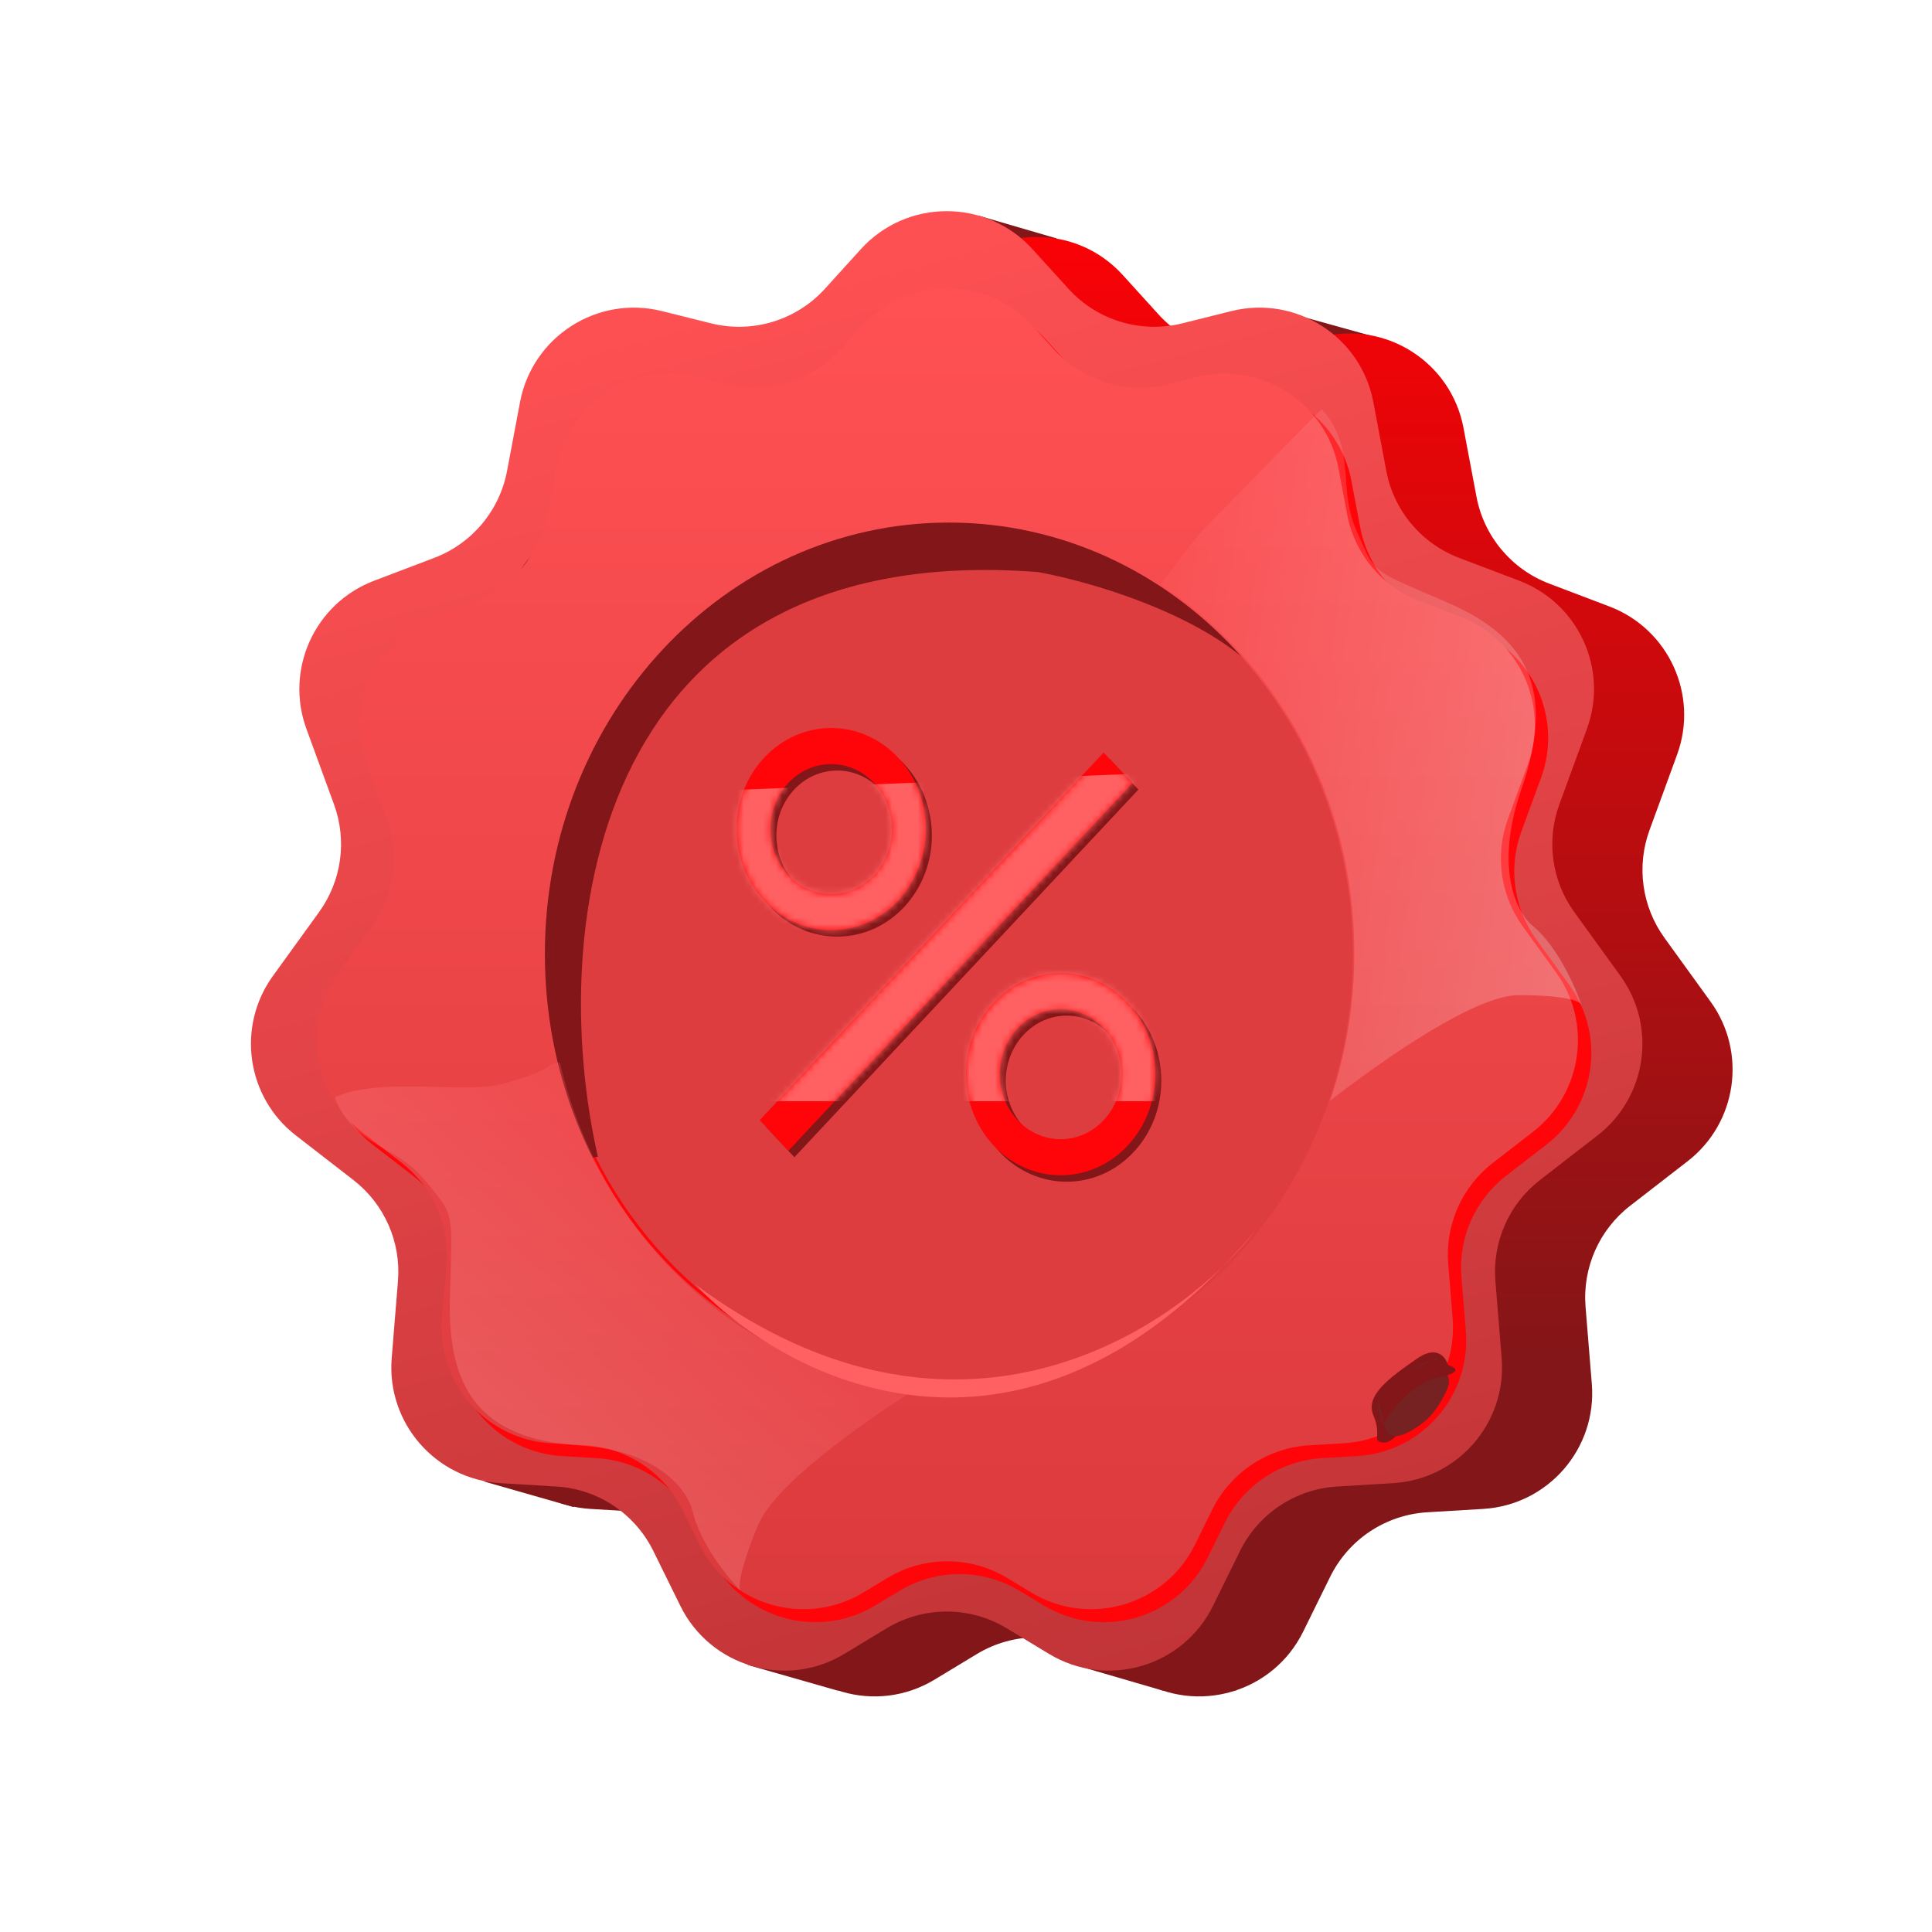 <svg width="300" height="300" viewBox="0 0 300 300" fill="none" xmlns="http://www.w3.org/2000/svg">
<path d="M216 53L198 48L213 67L221.5 64.5L222.5 60.5L216 53Z" fill="#821618"/>
<path d="M164 37L152 33.5L162 51L170.5 48.5L171.5 44.5L164 37Z" fill="#821618"/>
<path d="M147.669 42.694C154.812 34.821 167.188 34.821 174.331 42.694L179.905 48.838C184.363 53.752 191.162 55.815 197.598 54.207L205.2 52.309C215.245 49.8 225.332 56.263 227.25 66.438L229.266 77.13C230.426 83.285 234.703 88.395 240.558 90.62L249.909 94.175C259.116 97.675 263.8 107.926 260.42 117.177L256.135 128.905C254.084 134.519 254.953 140.784 258.455 145.628L265.619 155.538C271.307 163.405 269.731 174.365 262.058 180.311L253.119 187.238C248.312 190.963 245.711 196.864 246.204 202.925L247.176 214.877C247.994 224.934 240.386 233.7 230.314 234.304L221.619 234.826C215.16 235.213 209.406 239.037 206.548 244.842L202.353 253.364C197.69 262.834 185.916 266.278 176.885 260.813L170.319 256.84C164.59 253.373 157.41 253.373 151.681 256.84L145.115 260.813C136.084 266.278 124.31 262.834 119.647 253.364L115.452 244.842C112.594 239.037 106.84 235.213 100.381 234.826L91.686 234.304C81.614 233.7 74.006 224.934 74.824 214.877L75.796 202.925C76.289 196.864 73.688 190.963 68.881 187.238L59.942 180.311C52.269 174.365 50.693 163.405 56.381 155.538L63.545 145.628C67.047 140.784 67.916 134.519 65.865 128.905L61.58 117.177C58.2 107.926 62.884 97.675 72.091 94.175L81.442 90.62C87.297 88.395 91.574 83.285 92.734 77.13L94.75 66.438C96.668 56.263 106.755 49.8 116.8 52.309L124.402 54.207C130.838 55.815 137.637 53.752 142.095 48.838L147.669 42.694Z" fill="url(#paint0_linear_56_637)"/>
<path d="M89 234L75 230L86 229.5L92 232.5L89 234Z" fill="#821618"/>
<path d="M130 262.5L116 258.5L132 259L138 262L130 262.5Z" fill="#821618"/>
<path d="M180.5 262.5L168.5 259L178 257L186 259.5L192 262.5H180.5Z" fill="#821618"/>
<path d="M133.669 38.694C140.812 30.82 153.188 30.82 160.331 38.694L165.905 44.838C170.363 49.752 177.162 51.815 183.598 50.207L191.2 48.309C201.245 45.8 211.332 52.263 213.25 62.438L215.266 73.13C216.426 79.285 220.703 84.395 226.558 86.62L235.909 90.175C245.116 93.675 249.8 103.926 246.42 113.177L242.135 124.905C240.084 130.519 240.953 136.784 244.455 141.628L251.619 151.538C257.307 159.405 255.731 170.365 248.058 176.311L239.119 183.238C234.312 186.963 231.711 192.864 232.204 198.925L233.176 210.877C233.994 220.934 226.386 229.7 216.314 230.304L207.619 230.826C201.16 231.213 195.406 235.037 192.548 240.842L188.353 249.364C183.69 258.834 171.916 262.278 162.885 256.813L156.319 252.84C150.59 249.373 143.41 249.373 137.681 252.84L131.115 256.813C122.084 262.278 110.31 258.834 105.647 249.364L101.452 240.842C98.594 235.037 92.84 231.213 86.381 230.826L77.686 230.304C67.614 229.7 60.006 220.934 60.824 210.877L61.796 198.925C62.289 192.864 59.688 186.963 54.881 183.238L45.942 176.311C38.269 170.365 36.693 159.405 42.381 151.538L49.545 141.628C53.047 136.784 53.916 130.519 51.865 124.905L47.58 113.177C44.2 103.926 48.884 93.675 58.091 90.175L67.442 86.62C73.297 84.395 77.574 79.285 78.734 73.13L80.75 62.438C82.668 52.263 92.755 45.8 102.8 48.309L110.402 50.207C116.838 51.815 123.637 49.752 128.095 44.838L133.669 38.694Z" fill="url(#paint1_linear_56_637)"/>
<g filter="url(#filter0_d_56_637)">
<path d="M133.685 49.636C140.826 41.786 153.174 41.786 160.315 49.636L163.657 53.31C168.113 58.208 174.897 60.264 181.322 58.664L185.811 57.545C195.851 55.045 205.927 61.502 207.849 71.668L209.214 78.889C210.378 85.046 214.66 90.155 220.52 92.376L226.777 94.749C235.999 98.245 240.691 108.511 237.298 117.772L234.233 126.137C232.173 131.762 233.045 138.043 236.561 142.893L241.676 149.948C247.384 157.823 245.805 168.808 238.109 174.756L231.864 179.582C227.045 183.306 224.436 189.216 224.931 195.287L225.614 203.667C226.435 213.727 218.824 222.495 208.749 223.098L203.283 223.425C196.83 223.811 191.08 227.628 188.218 233.424L185.535 238.859C180.869 248.31 169.118 251.748 160.094 246.302L156.301 244.013C150.581 240.561 143.419 240.561 137.699 244.013L133.906 246.302C124.882 251.748 113.131 248.31 108.465 238.859L105.782 233.424C102.92 227.628 97.17 223.811 90.717 223.425L85.251 223.098C75.176 222.495 67.565 213.727 68.386 203.667L69.069 195.287C69.564 189.216 66.956 183.306 62.136 179.582L55.891 174.756C48.195 168.808 46.616 157.823 52.324 149.948L57.439 142.893C60.955 138.043 61.827 131.762 59.767 126.137L56.702 117.772C53.309 108.511 58.001 98.245 67.223 94.749L73.48 92.376C79.34 90.155 83.622 85.046 84.786 78.889L86.151 71.668C88.073 61.502 98.149 55.045 108.188 57.545L112.678 58.664C119.103 60.264 125.887 58.208 130.343 53.31L133.685 49.636Z" fill="#FF0509"/>
</g>
<ellipse cx="148" cy="148" rx="63" ry="67" fill="#DD3D3F"/>
<path fill-rule="evenodd" clip-rule="evenodd" d="M119.607 140.841C125.347 146.971 134.653 146.971 140.393 140.841C146.133 134.71 146.133 124.77 140.393 118.639C134.653 112.509 125.347 112.509 119.607 118.639C113.867 124.77 113.867 134.71 119.607 140.841ZM123.319 136.876C127.009 140.817 132.991 140.817 136.681 136.876C140.371 132.935 140.371 126.545 136.681 122.604C132.991 118.663 127.009 118.663 123.319 122.604C119.629 126.545 119.629 132.935 123.319 136.876Z" fill="#821618"/>
<path fill-rule="evenodd" clip-rule="evenodd" d="M155.239 178.9C160.979 185.03 170.285 185.03 176.025 178.9C181.765 172.769 181.765 162.829 176.025 156.699C170.285 150.568 160.979 150.568 155.239 156.699C149.5 162.829 149.5 172.769 155.239 178.9ZM158.951 174.935C162.641 178.876 168.624 178.876 172.314 174.935C176.003 170.994 176.003 164.604 172.314 160.663C168.624 156.722 162.641 156.722 158.951 160.663C155.261 164.604 155.261 170.994 158.951 174.935Z" fill="#821618"/>
<rect width="6.517" height="78.204" transform="matrix(0.683 0.73 -0.683 0.73 172.314 117.847)" fill="#821618"/>
<path fill-rule="evenodd" clip-rule="evenodd" d="M118.671 139.841C124.41 145.971 133.717 145.971 139.456 139.841C145.196 133.71 145.196 123.77 139.456 117.639C133.717 111.509 124.41 111.509 118.671 117.639C112.931 123.77 112.931 133.71 118.671 139.841ZM122.382 135.876C126.072 139.817 132.055 139.817 135.745 135.876C139.435 131.935 139.435 125.545 135.745 121.604C132.055 117.663 126.072 117.663 122.382 121.604C118.692 125.545 118.692 131.935 122.382 135.876Z" fill="#FF0509"/>
<path fill-rule="evenodd" clip-rule="evenodd" d="M154.303 177.9C160.043 184.03 169.349 184.03 175.089 177.9C180.829 171.769 180.829 161.829 175.089 155.699C169.349 149.568 160.043 149.568 154.303 155.699C148.563 161.829 148.563 171.769 154.303 177.9ZM158.015 173.935C161.705 177.876 167.687 177.876 171.377 173.935C175.067 169.994 175.067 163.604 171.377 159.663C167.687 155.722 161.705 155.722 158.015 159.663C154.325 163.604 154.325 169.994 158.015 173.935Z" fill="#FF0509"/>
<rect width="6.517" height="78.204" transform="matrix(0.683 0.73 -0.683 0.73 171.377 116.847)" fill="#FF0509"/>
<mask id="mask0_56_637" style="mask-type:alpha" maskUnits="userSpaceOnUse" x="114" y="113" width="66" height="70">
<path fill-rule="evenodd" clip-rule="evenodd" d="M118.671 139.841C124.411 145.971 133.717 145.971 139.457 139.841C145.196 133.71 145.196 123.77 139.457 117.639C133.717 111.509 124.411 111.509 118.671 117.639C112.931 123.77 112.931 133.71 118.671 139.841ZM122.383 135.876C126.072 139.817 132.055 139.817 135.745 135.876C139.435 131.935 139.435 125.545 135.745 121.604C132.055 117.663 126.072 117.663 122.383 121.604C118.693 125.545 118.693 131.935 122.383 135.876Z" fill="#FFD005"/>
<path fill-rule="evenodd" clip-rule="evenodd" d="M154.303 177.9C160.043 184.03 169.349 184.03 175.089 177.9C180.829 171.769 180.829 161.829 175.089 155.699C169.349 149.568 160.043 149.568 154.303 155.699C148.563 161.829 148.563 171.769 154.303 177.9ZM158.015 173.935C161.705 177.876 167.687 177.876 171.377 173.935C175.067 169.994 175.067 163.604 171.377 159.663C167.687 155.722 161.705 155.722 158.015 159.663C154.325 163.604 154.325 169.994 158.015 173.935Z" fill="#FFD005"/>
<rect width="6.517" height="78.204" transform="matrix(0.683 0.73 -0.683 0.73 171.377 116.847)" fill="#FFD005"/>
</mask>
<g mask="url(#mask0_56_637)">
<g style="mix-blend-mode:screen">
<path d="M204.698 119L87.12 123.756L70.323 148.171L107.183 171H186.502L211.697 167.512L204.698 119Z" fill="#FF6062"/>
</g>
</g>
<path d="M161.225 88.832C92.841 83.564 84.566 143.176 92.841 179.629C88.001 180.298 77.853 180.532 75.979 176.117C73.638 170.599 68.485 152.039 68.017 135.485C67.549 118.931 76.916 91.34 83.005 85.822C89.094 80.304 128.438 67.262 132.654 64.754C136.869 62.245 166.846 66.76 169.188 67.262C171.061 67.663 196.51 83.481 209 91.34C208.063 102.042 204.691 120.536 198.696 108.898C192.7 97.26 171.217 90.672 161.225 88.832Z" fill="#821618"/>
<g filter="url(#filter1_i_56_637)">
<path fill-rule="evenodd" clip-rule="evenodd" d="M160.422 49.677C153.279 41.81 140.912 41.81 133.769 49.677L130.488 53.29C126.031 58.199 119.237 60.26 112.804 58.655L108.407 57.557C98.363 55.051 88.28 61.512 86.36 71.684L85.001 78.891C83.839 85.047 79.56 90.157 73.704 92.381L67.478 94.746C58.267 98.245 53.58 108.5 56.964 117.754L60.035 126.151C62.089 131.768 61.218 138.039 57.712 142.884L52.589 149.965C46.895 157.835 48.472 168.802 56.152 174.749L62.395 179.582C67.205 183.307 69.809 189.21 69.315 195.275L68.632 203.671C67.813 213.73 75.422 222.496 85.495 223.1L90.893 223.423C97.35 223.81 103.103 227.632 105.962 233.435L108.618 238.824C113.281 248.289 125.048 251.731 134.077 246.271L137.782 244.032C143.508 240.569 150.683 240.569 156.409 244.032L160.114 246.271C169.143 251.731 180.91 248.289 185.573 238.824L188.229 233.435C191.088 227.632 196.841 223.81 203.298 223.423L208.696 223.1C218.769 222.496 226.378 213.73 225.559 203.671L224.876 195.275C224.382 189.21 226.986 183.307 231.796 179.582L238.039 174.749C245.719 168.802 247.296 157.835 241.602 149.965L236.478 142.884C232.973 138.039 232.102 131.768 234.156 126.151L237.227 117.754C240.611 108.5 235.924 98.245 226.713 94.746L220.487 92.381C214.631 90.157 210.352 85.047 209.191 78.891L207.831 71.684C205.911 61.512 195.828 55.051 185.784 57.557L181.387 58.655C174.954 60.26 168.16 58.199 163.703 53.29L160.422 49.677ZM147.338 214.145C181.982 214.145 210.067 184.148 210.067 147.145C210.067 110.142 181.982 80.145 147.338 80.145C112.694 80.145 84.609 110.142 84.609 147.145C84.609 184.148 112.694 214.145 147.338 214.145Z" fill="url(#paint2_linear_56_637)"/>
</g>
<g style="mix-blend-mode:plus-lighter" opacity="0.25">
<path fill-rule="evenodd" clip-rule="evenodd" d="M196.856 72.034C199.662 69.139 202.455 66.257 205.238 63.524C208.47 67.207 208.728 70.716 208.997 74.361C209.187 76.949 209.383 79.606 210.651 82.44C211.851 85.122 212.4 86.599 213.363 87.722C214.85 89.458 217.322 90.349 224.703 93.541C236.861 98.797 241.723 106.752 236.257 122.505C231.885 135.108 235.692 142.007 238.142 143.882C241.835 147.011 244.609 153.226 245.549 155.983C245.555 155.997 245.56 156.01 245.563 156.023L245.549 155.983C245.325 155.463 243.098 154.503 235.708 154.535C229.166 154.564 215.238 164.157 206.525 170.924C208.963 163.772 210.293 156.052 210.293 148C210.293 123.771 198.252 102.546 180.212 90.779C180.951 89.843 181.696 88.84 182.459 87.812C184.272 85.371 186.183 82.797 188.334 80.685C191.187 77.882 194.028 74.952 196.856 72.034Z" fill="url(#paint3_linear_56_637)"/>
</g>
<g style="mix-blend-mode:plus-lighter" opacity="0.25">
<path fill-rule="evenodd" clip-rule="evenodd" d="M142.257 215.651C123.795 213.87 106.249 203.406 95.33 185.541C91.361 179.048 88.583 172.093 86.937 164.968C85.894 165.115 85.653 165.281 85.228 165.574C84.562 166.033 83.443 166.804 78.087 168.306C75.701 168.974 71.98 168.883 67.946 168.785C62.293 168.647 56.028 168.494 51.97 170.394C53.826 175.036 56.731 176.701 59.747 178.43C61.889 179.657 64.087 180.917 66.006 183.297C67.789 185.51 68.829 186.641 69.411 188C70.337 190.163 70.104 192.904 69.867 201.504C69.481 215.507 74.343 223.462 90.044 224.456C102.606 225.251 106.988 231.749 107.609 234.899C108.805 239.77 113.016 244.982 115.001 247.012C115.01 247.023 115.02 247.033 115.03 247.041L115.001 247.012C114.645 246.582 114.719 244.019 117.719 236.806C120.259 230.701 133.009 221.512 142.257 215.651Z" fill="url(#paint4_linear_56_637)"/>
</g>
<path d="M189.826 196.714C155.577 231.789 121.359 213.686 108 199.465C143.956 226.154 174.799 211.204 189.826 196.714C191.551 194.947 193.277 193.044 195 191C193.578 192.828 191.845 194.767 189.826 196.714Z" fill="#FF6062"/>
<path d="M219.984 210.997C224.45 207.876 225.344 213.078 224.897 213.078C222.366 216.718 216.858 224 215.072 224C212.839 224 214.625 222.96 213.285 219.839C211.945 216.718 215.518 214.118 219.984 210.997Z" fill="#821618"/>
<path d="M225 214.626C225 213.622 224.538 212.618 223.153 211.112C221.768 210.109 215.306 216.132 214.382 217.136C213.459 218.14 214.382 220.147 215.306 222.155C216.229 224.163 219.46 222.155 221.307 220.649C223.153 219.144 225 215.63 225 214.626Z" fill="#762122"/>
<path d="M223.403 213.857C219.463 214.619 216.09 218.937 214.896 221L214 217.19L216.239 214.81L222.507 211L223.403 211.476L224.746 211.952C225.94 212.27 227.343 213.095 223.403 213.857Z" fill="#821618"/>
<defs>
<filter id="filter0_d_56_637" x="48.897" y="43.749" width="198.206" height="208.147" filterUnits="userSpaceOnUse" color-interpolation-filters="sRGB">
<feFlood flood-opacity="0" result="BackgroundImageFix"/>
<feColorMatrix in="SourceAlpha" type="matrix" values="0 0 0 0 0 0 0 0 0 0 0 0 0 0 0 0 0 0 127 0" result="hardAlpha"/>
<feOffset dx="2" dy="3"/>
<feComposite in2="hardAlpha" operator="out"/>
<feColorMatrix type="matrix" values="0 0 0 0 0.51 0 0 0 0 0.09 0 0 0 0 0.097 0 0 0 1 0"/>
<feBlend mode="normal" in2="BackgroundImageFix" result="effect1_dropShadow_56_637"/>
<feBlend mode="normal" in="SourceGraphic" in2="effect1_dropShadow_56_637" result="shape"/>
</filter>
<filter id="filter1_i_56_637" x="49.171" y="43.777" width="195.848" height="205.096" filterUnits="userSpaceOnUse" color-interpolation-filters="sRGB">
<feFlood flood-opacity="0" result="BackgroundImageFix"/>
<feBlend mode="normal" in="SourceGraphic" in2="BackgroundImageFix" result="shape"/>
<feColorMatrix in="SourceAlpha" type="matrix" values="0 0 0 0 0 0 0 0 0 0 0 0 0 0 0 0 0 0 127 0" result="hardAlpha"/>
<feOffset dy="1"/>
<feComposite in2="hardAlpha" operator="arithmetic" k2="-1" k3="1"/>
<feColorMatrix type="matrix" values="0 0 0 0 1 0 0 0 0 1 0 0 0 0 1 0 0 0 1 0"/>
<feBlend mode="color-dodge" in2="shape" result="effect1_innerShadow_56_637"/>
</filter>
<linearGradient id="paint0_linear_56_637" x1="161" y1="28" x2="161" y2="276" gradientUnits="userSpaceOnUse">
<stop stop-color="#FF0105"/>
<stop offset="0.75" stop-color="#821618"/>
</linearGradient>
<linearGradient id="paint1_linear_56_637" x1="118.468" y1="35.5" x2="179.402" y2="259.053" gradientUnits="userSpaceOnUse">
<stop stop-color="#FF5154"/>
<stop offset="1" stop-color="#C13437"/>
</linearGradient>
<linearGradient id="paint2_linear_56_637" x1="147.095" y1="43.777" x2="147.095" y2="248.873" gradientUnits="userSpaceOnUse">
<stop stop-color="#FF5154"/>
<stop offset="1" stop-color="#DB3A3D"/>
</linearGradient>
<linearGradient id="paint3_linear_56_637" x1="182.627" y1="75.74" x2="258.186" y2="86.791" gradientUnits="userSpaceOnUse">
<stop stop-color="#FF6063"/>
<stop offset="1" stop-color="white"/>
</linearGradient>
<linearGradient id="paint4_linear_56_637" x1="124.166" y1="196.857" x2="51.643" y2="274.722" gradientUnits="userSpaceOnUse">
<stop stop-color="#FF6063"/>
<stop offset="1" stop-color="white"/>
</linearGradient>
</defs>
</svg>
